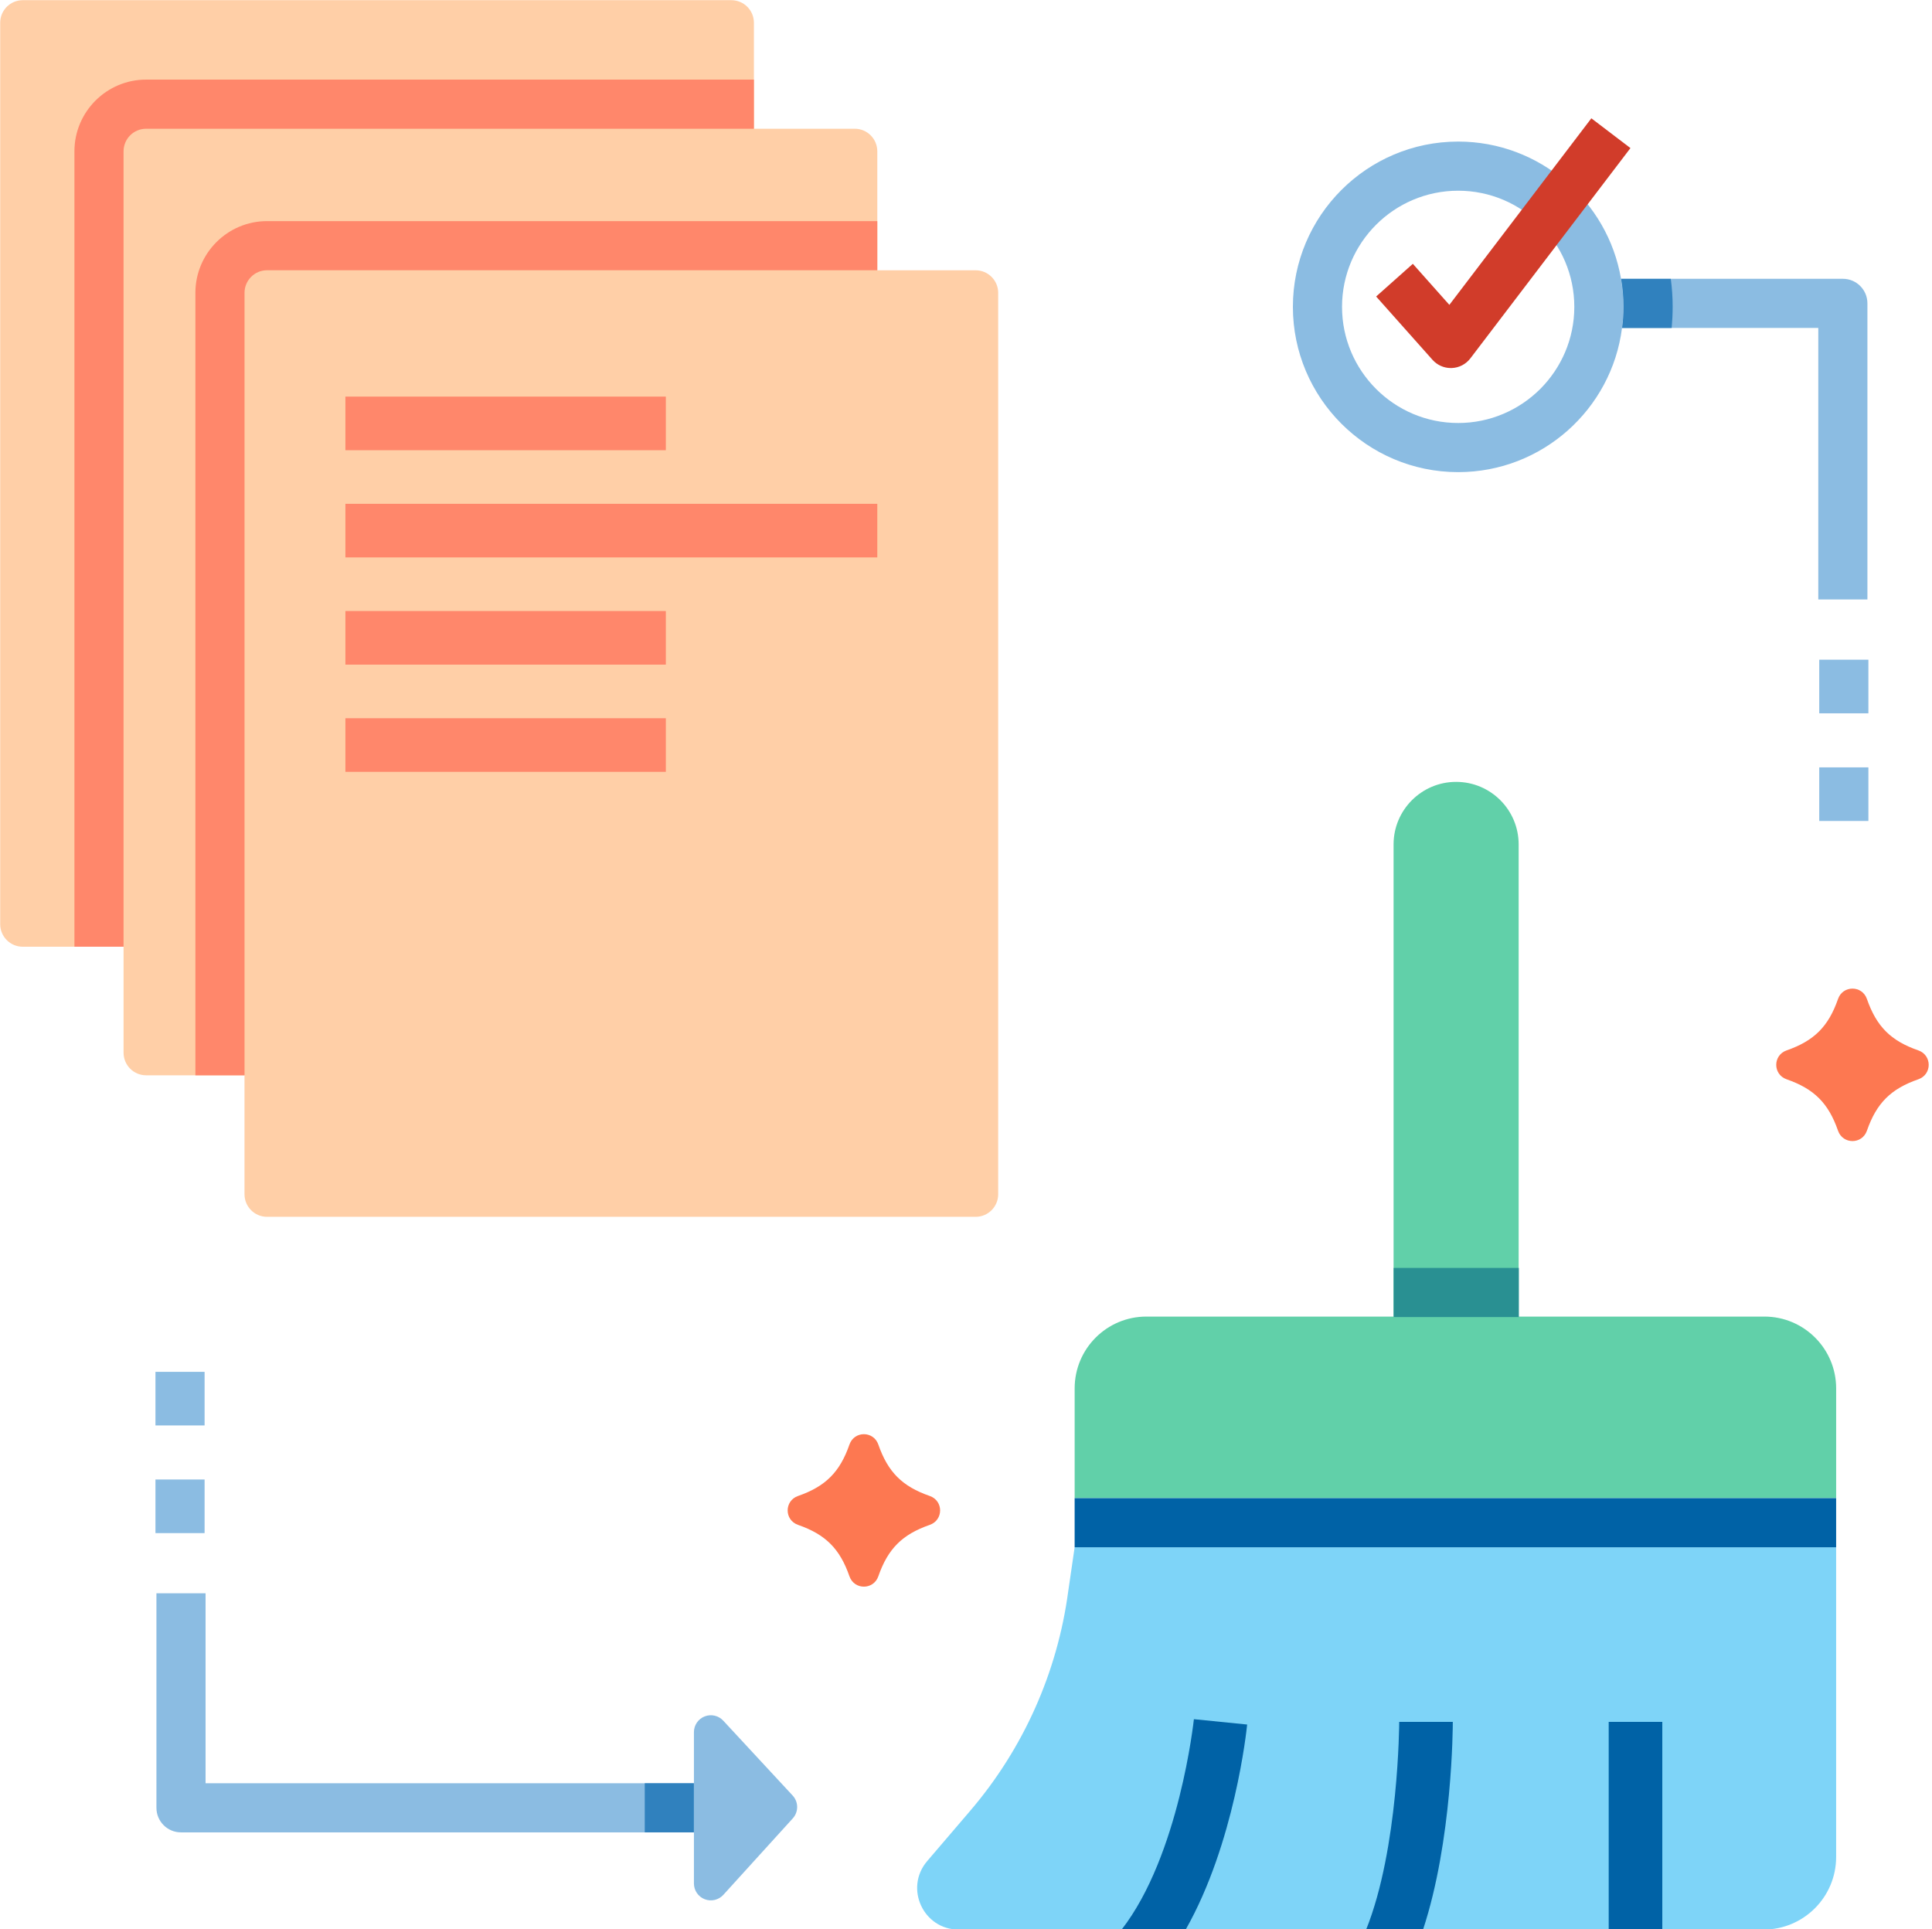 <?xml version="1.0" encoding="UTF-8"?><svg xmlns="http://www.w3.org/2000/svg" xmlns:xlink="http://www.w3.org/1999/xlink" height="496.7" preserveAspectRatio="xMidYMid meet" version="1.0" viewBox="7.7 7.6 497.4 496.7" width="497.4" zoomAndPan="magnify"><g><g><g id="change1_1"><path d="M201.799,13.464v232.049c0,3.219-2.6,5.818-5.819,5.818H13.567c-3.22,0-5.818-2.6-5.818-5.818V13.464 c0-3.219,2.599-5.818,5.818-5.818H195.98C199.2,7.646,201.799,10.245,201.799,13.464z" fill="#FFCFA7"/></g><g><g id="change1_2"><path d="M233.563,46.562v232.047c0,3.219-2.601,5.818-5.82,5.818H45.33c-3.22,0-5.818-2.6-5.818-5.818V46.562 c0-3.221,2.599-5.82,5.818-5.82h182.413C230.962,40.741,233.563,43.341,233.563,46.562z" fill="#FFCFA7"/></g><g id="change2_5"><path d="M45.33,28.093c-10.189,0-18.469,8.279-18.469,18.469v204.77h12.65V46.562c0-3.221,2.599-5.82,5.818-5.82 h156.47V28.093H45.33z" fill="#FF876B"/></g></g><g><g id="change1_3"><path d="M76.458,320.862h182.42c3.207,0,5.809-2.602,5.809-5.809V82.993c0-3.209-2.602-5.811-5.809-5.811H76.458 c-3.209,0-5.81,2.602-5.81,5.811v232.061C70.649,318.261,73.25,320.862,76.458,320.862z" fill="#FFCFA7"/></g><g id="change2_6"><path d="M76.45,64.524c-10.167,0-18.446,8.279-18.446,18.469v201.434h12.65V82.993c0-3.219,2.599-5.82,5.796-5.82 h157.113V64.524H76.45z" fill="#FF876B"/></g></g><g id="change2_1"><path d="M96.625 109.702H179.124V123.503H96.625z" fill="#FF876B"/></g><g id="change2_2"><path d="M96.625 137.304H233.563V151.103H96.625z" fill="#FF876B"/></g><g id="change2_3"><path d="M96.625 164.903H179.124V178.702H96.625z" fill="#FF876B"/></g><g id="change2_4"><path d="M96.625 192.503H179.124V206.304H96.625z" fill="#FF876B"/></g></g><g id="change3_1"><path d="M480.42,405.937v79.719c0,10.324-8.371,18.699-18.721,18.699H254.515c-9.107,0-14.03-10.674-8.119-17.619 l11.133-13.018c13.66-15.986,22.4-35.582,25.184-56.42l1.656-11.361H480.42z" fill="#7ED4F8"/></g><g id="change4_1"><path d="M501.582,285.454c-7.09,2.467-10.77,6.146-13.236,13.236c-1.238,3.559-6.201,3.559-7.439,0 c-2.467-7.09-6.146-10.77-13.236-13.236c-3.559-1.238-3.559-6.201,0-7.439c7.09-2.467,10.77-6.146,13.236-13.236 c1.238-3.559,6.201-3.559,7.439,0c2.467,7.09,6.146,10.77,13.236,13.236C505.141,279.253,505.141,284.216,501.582,285.454z" fill="#FD7851"/></g><g id="change4_2"><path d="M247.067,400.165c-7.09,2.465-10.769,6.145-13.236,13.236c-1.238,3.559-6.2,3.559-7.438,0 c-2.467-7.092-6.146-10.771-13.236-13.236c-3.559-1.24-3.559-6.203,0-7.439c7.091-2.467,10.77-6.148,13.236-13.236 c1.238-3.561,6.2-3.561,7.438,0c2.468,7.088,6.146,10.77,13.236,13.236C250.627,393.962,250.627,398.925,247.067,400.165z" fill="#FD7851"/></g><g id="change5_1"><path d="M398.682,224.987v121.555H366.48V224.987c0-8.879,7.223-16.1,16.102-16.1 C391.482,208.888,398.682,216.108,398.682,224.987z" fill="#61D0A9"/></g><g id="change5_2"><path d="M480.424,365.034v28.244H284.373v-28.244c0-10.211,8.256-18.492,18.467-18.492h159.115 C472.145,346.542,480.424,354.823,480.424,365.034z" fill="#61D0A9"/></g><g id="change6_2"><path d="M47.723 360.769H60.372V374.568H47.723z" fill="#8BBCE2"/></g><g id="change6_3"><path d="M47.723 388.485H60.372V402.284H47.723z" fill="#8BBCE2"/></g><g id="change6_4"><path d="M476.072 205.153H488.722V218.952H476.072z" fill="#8BBCE2"/></g><g id="change6_5"><path d="M476.072 177.435H488.722V191.236H476.072z" fill="#8BBCE2"/></g><g id="change6_6"><path d="M488.473,85.698v76.223h-12.648V92.024h-50.531c0.252-1.771,0.369-3.588,0.369-5.428 c0-2.461-0.209-4.875-0.621-7.223h57.107C485.645,79.374,488.473,82.204,488.473,85.698z" fill="#8BBCE2"/></g><g id="change6_1"><path d="M425.041,79.374c-3.428-20.031-20.932-35.328-41.93-35.328c-23.461,0-42.551,19.09-42.551,42.551 c0,23.459,19.09,42.549,42.551,42.549c21.619,0,39.537-16.215,42.182-37.121c0.252-1.771,0.369-3.588,0.369-5.428 C425.662,84.136,425.453,81.722,425.041,79.374z M404.248,107.733c-5.428,5.404-12.881,8.764-21.137,8.764 c-16.492,0-29.9-13.41-29.9-29.9c0-16.492,13.408-29.9,29.9-29.9c16.49,0,29.9,13.408,29.9,29.9 C413.012,94.854,409.652,102.306,404.248,107.733z" fill="#8BBCE2"/></g><g id="change7_1"><path d="M437.848,79.382h-12.789c0.416,2.348,0.621,4.738,0.621,7.199c0,1.84-0.115,3.682-0.367,5.451h12.766 c0.16-1.795,0.252-3.611,0.252-5.451C438.33,84.144,438.17,81.729,437.848,79.382z" fill="#3081BE"/></g><g id="change8_1"><path d="M381.223,102.351c-1.801,0-3.521-0.768-4.725-2.121l-14.506-16.299l9.449-8.41l9.4,10.564l36.557-48.027 l10.066,7.664l-41.211,54.135c-1.143,1.504-2.9,2.418-4.789,2.49C381.383,102.349,381.303,102.351,381.223,102.351z" fill="#D13C2A"/></g><g id="change9_1"><path d="M421.865 450.882H435.666V504.3H421.865z" fill="#0062A6"/></g><g id="change9_2"><path d="M381.729,450.878c0,1.381-0.092,30.521-7.66,53.477h-14.65c8.395-20.908,8.51-53.154,8.51-53.477H381.729z" fill="#0062A6"/></g><g id="change9_3"><path d="M328.781,451.567c-0.137,1.473-3.221,30.59-15.824,52.787h-16.49 c14.857-19.115,18.561-53.822,18.607-54.166L328.781,451.567z" fill="#0062A6"/></g><g id="change10_1"><path d="M366.5 334.013H398.727V346.663H366.5z" fill="#299092"/></g><g id="change6_7"><path d="M190.94,479.329H54.299c-3.496,0-6.325-2.83-6.325-6.324V417.78h12.65v48.9H190.94V479.329z" fill="#8BBCE2"/></g><g id="change7_2"><path d="M173.693,466.681v12.648h12.65v-12.648H173.693z" fill="#3081BE"/></g><g id="change9_4"><path d="M284.369 393.286H480.42V405.936H284.369z" fill="#0062A6"/></g><g id="change6_8"><path d="M193.931,495.407l17.868-19.676c1.521-1.674,1.508-4.23-0.029-5.887l-17.868-19.275 c-1.218-1.314-3.115-1.748-4.784-1.094c-1.667,0.652-2.765,2.264-2.765,4.053v38.951c0,1.799,1.107,3.414,2.785,4.063 S192.722,496.739,193.931,495.407z" fill="#8BBCE2"/></g></g></svg>